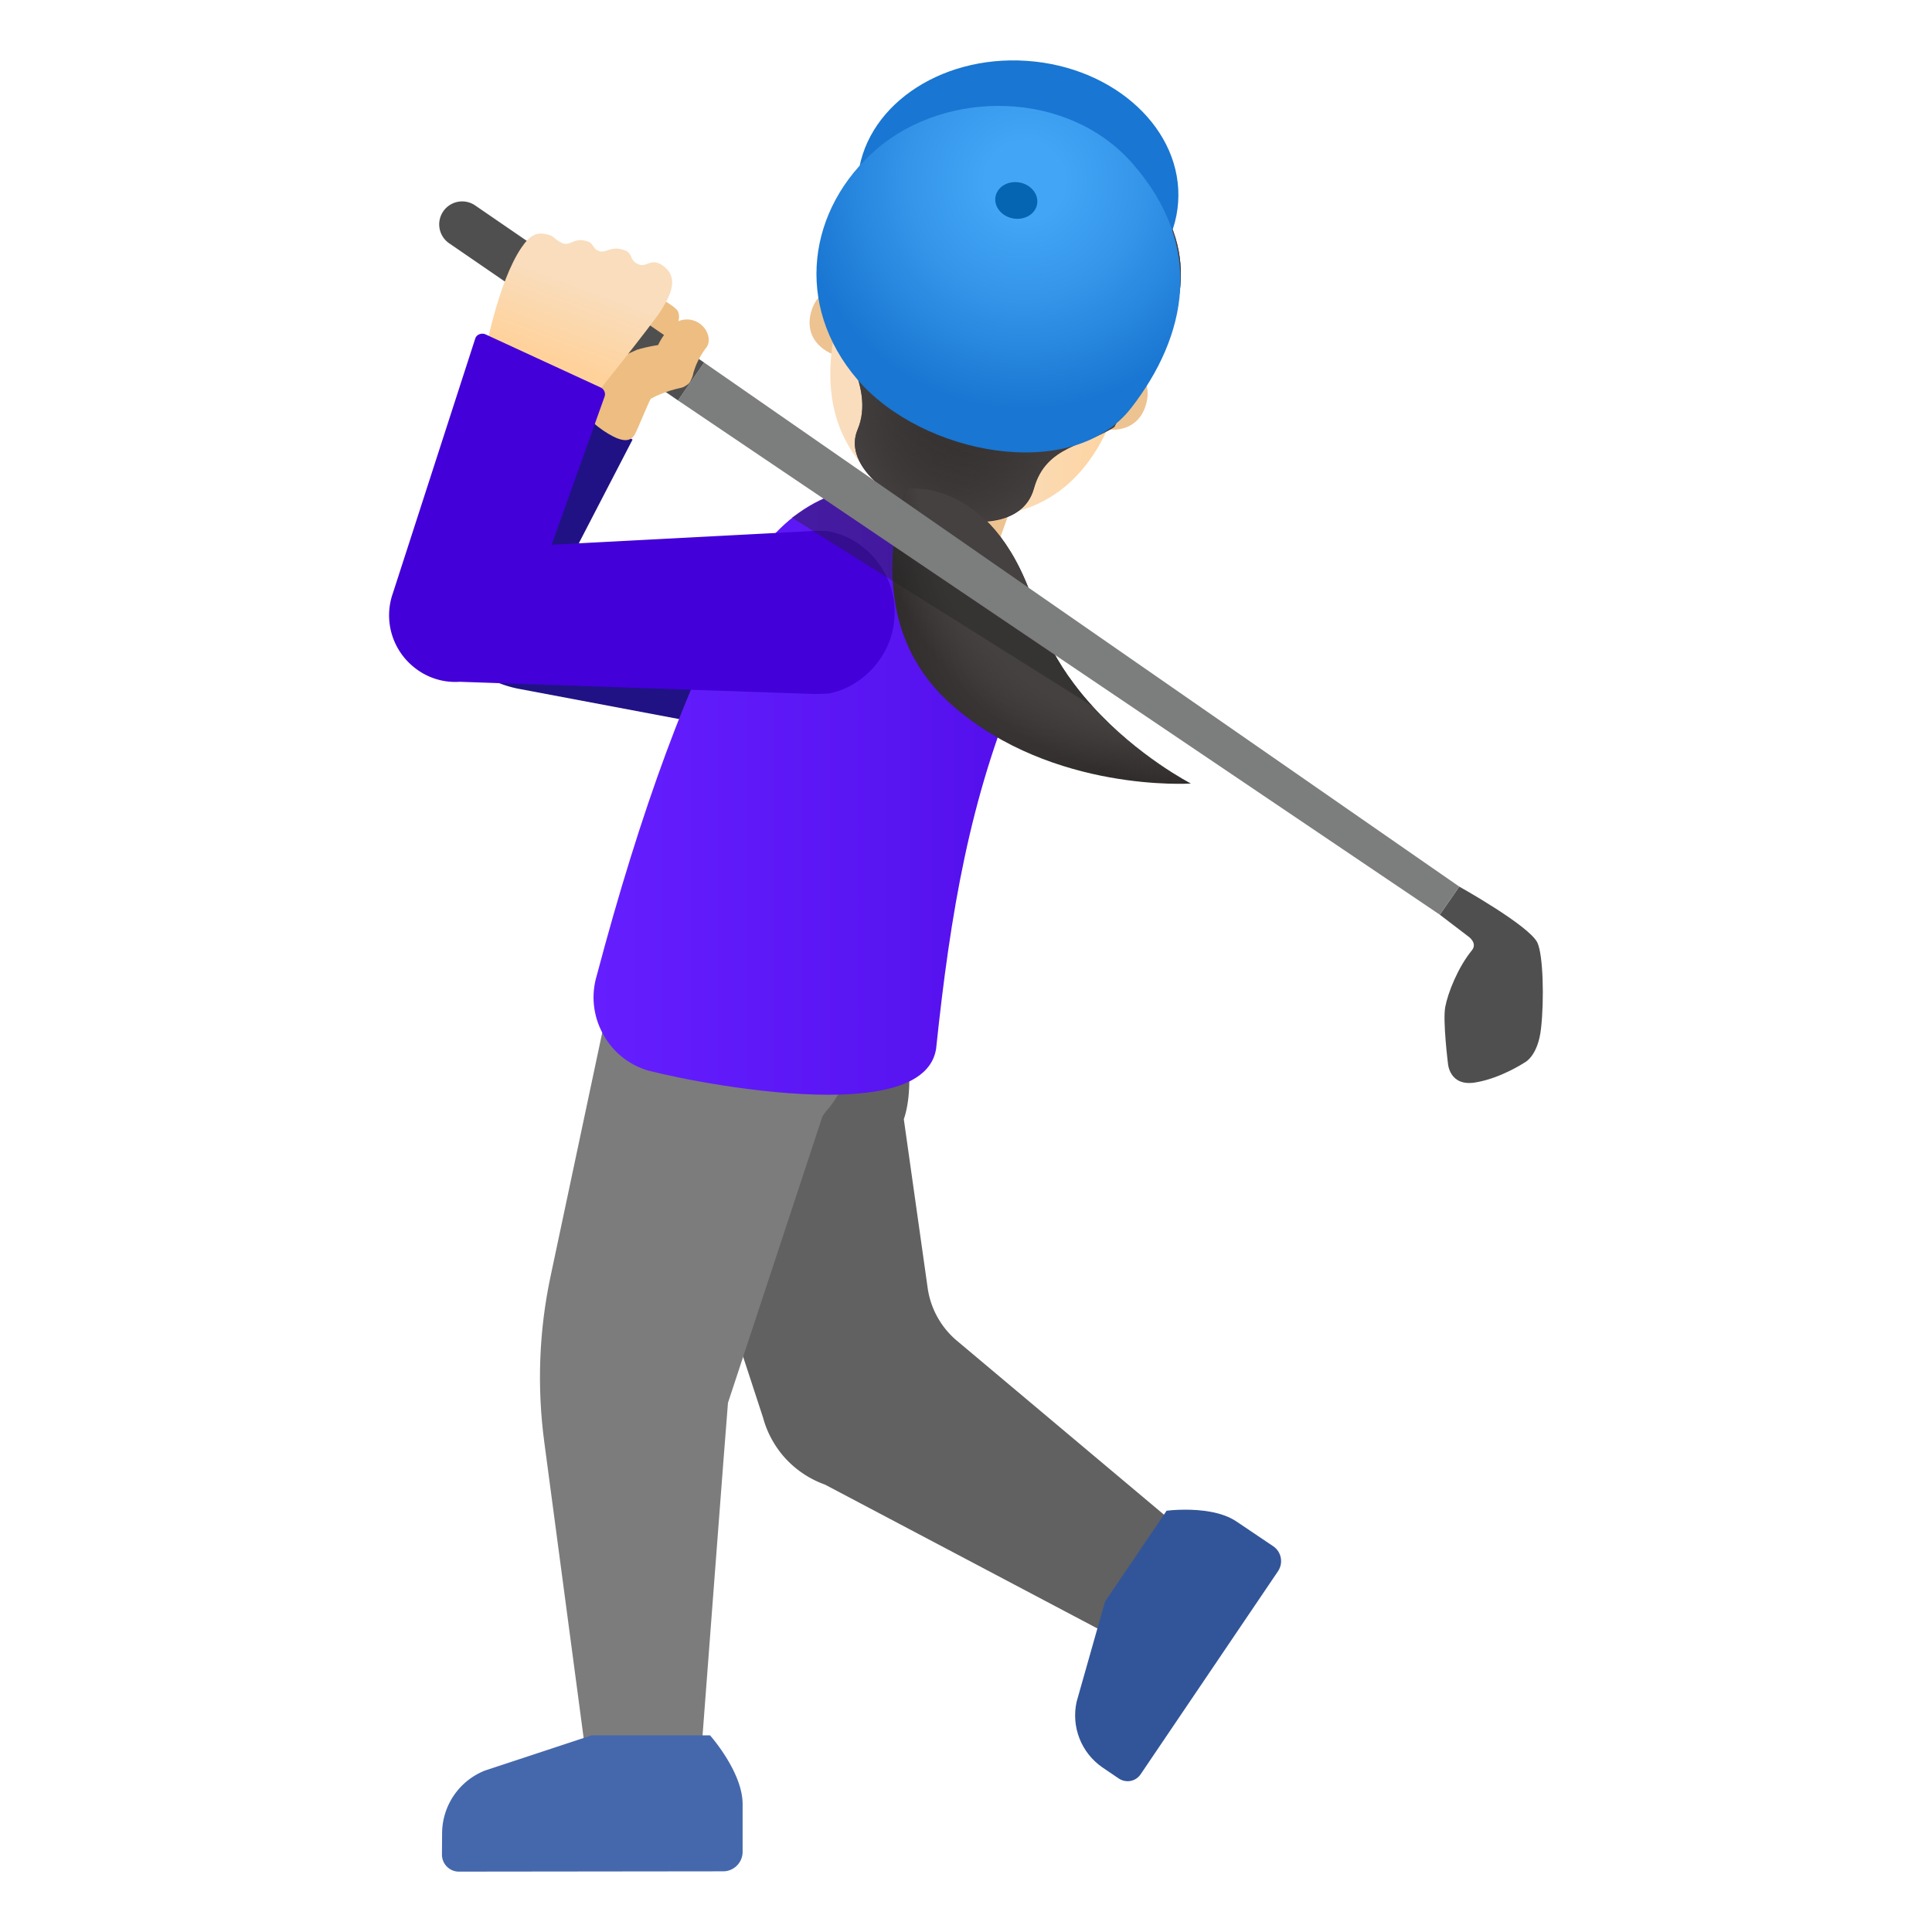 <?xml version="1.0" encoding="utf-8"?>
<!-- Uploaded to: SVG Repo, www.svgrepo.com, Generator: SVG Repo Mixer Tools -->
<svg width="800px" height="800px" viewBox="0 0 128 128" xmlns="http://www.w3.org/2000/svg" xmlns:xlink="http://www.w3.org/1999/xlink" aria-hidden="true" role="img" class="iconify iconify--noto" preserveAspectRatio="xMidYMid meet">
<path d="M74.8 24.13l-.79-.21l-1.21 4.42c.3.08.6.13.91.13c.97 0 1.89-.47 2.23-1.72c.5-1.85-1.14-2.62-1.14-2.62z" fill="#edc391">
</path>
<path d="M56.04 18.98c.01.01-.03 0-.11 0c-.41 0-1.76.12-2.19 1.68c-.45 1.63.63 2.62 1.88 2.97l1.21-4.43l-.79-.22z" fill="#edc391">
</path>
<path fill="#edc391" d="M68.74 28.75l-3.62 10.06l-8.01-1.84l4.42-20.79z">
</path>
<linearGradient id="IconifyId17ecdb2904d178eab23360" gradientUnits="userSpaceOnUse" x1="55.007" y1="21.594" x2="75.498" y2="21.594">
<stop offset=".5" stop-color="#f9ddbd">
</stop>
<stop offset="1" stop-color="#ffd29c">
</stop>
</linearGradient>
<path d="M68.75 9.44c-7.41-2.03-10.92 3.18-13.14 11.25c-2.3 8.37 2.49 12.01 6.46 13.1c3.91 1.07 9.92.46 12.24-7.96c2.22-8.08 1.85-14.36-5.56-16.39z" fill="url(#IconifyId17ecdb2904d178eab23360)">
</path>
<radialGradient id="IconifyId17ecdb2904d178eab23361" cx="66.166" cy="119.542" r="12.522" gradientTransform="scale(1 -1) rotate(-3.084 -2548.383 42.89)" gradientUnits="userSpaceOnUse">
<stop offset="0" stop-color="#454140">
</stop>
<stop offset="1" stop-color="#312d2d">
</stop>
</radialGradient>
<path d="M68.5 32.37c.8-2.87 3.43-2.83 5.33-4.08l1.35-2.65s1.53-1.51 2.64-4.85c1.15-3.44.32-9.22-7.87-12.12l-.22-.07c-.06-.02-.22-.06-.22-.06c-8.29-2.59-12.42 1.54-13.56 4.97c-1.11 3.34-.8 5.45-.8 5.45l.12 3.16s2.77 3.47 1.55 6.36c-1.81 4.29 10.28 8.95 11.68 3.89z" fill="url(#IconifyId17ecdb2904d178eab23361)">
</path>
<radialGradient id="IconifyId17ecdb2904d178eab23362" cx="64.287" cy="115.105" r="11.183" gradientTransform="matrix(-.347 .938 .772 .286 -2.116 -67.62)" gradientUnits="userSpaceOnUse">
<stop offset=".372" stop-color="#454140" stop-opacity="0">
</stop>
<stop offset=".888" stop-color="#454140">
</stop>
</radialGradient>
<path d="M68.5 32.33c.8-2.87 3.43-2.83 5.33-4.08l1.35-2.65s1.53-1.51 2.64-4.85c1.15-3.44.32-9.22-7.87-12.12l-.22-.07c-.06-.02-.22-.06-.22-.06c-8.29-2.59-12.42 1.54-13.56 4.97c-1.11 3.34-.8 5.45-.8 5.45l.12 3.16s2.77 3.47 1.55 6.36c-1.81 4.29 10.28 8.95 11.68 3.89z" fill="url(#IconifyId17ecdb2904d178eab23362)">
</path>
<path d="M41.86 22.42l-2.74-1.7l1.54-2.5s3.92 1.76 4.25 2.4c.31.63-.41 1.5-.41 1.5c-.96 1.37-1.77.83-2.64.3z" fill="#edbd82">
</path>
<path d="M63.39 88.82a5.593 5.593 0 0 1-1.93-3.49l-1.58-11.18c1.28-3.67-.57-14.36-9.24-14.36c-1.11 0-2.34.18-3.68.57c-2.17.63-4.84 7.79-4.84 7.79l8.44 25.79c.22.82.61 1.6 1.16 2.31c.79 1 1.82 1.71 2.94 2.11l21.76 11.49l3.67-7l-16.7-14.03z" fill="#616161">
</path>
<path d="M84.35 102.44l-2.42-1.63c-.97-.66-2.39-.79-3.41-.79c-.72 0-1.23.07-1.23.07l-4.08 6.02l-1.88 6.63c-.37 1.66.3 3.38 1.7 4.35l1.09.74c.18.12.38.18.59.18c.33 0 .66-.16.86-.46l9.1-13.45c.37-.55.23-1.29-.32-1.66z" fill="#325599">
</path>
<path d="M41.2 62.28l-4.72 22.26c-.77 3.61-.91 7.33-.42 11l2.95 22.18l7.33-.02s1.87-24.72 1.89-24.76l6.26-18.98l.23-.33c1.93-2.05 2.71-6.93 2.71-6.93L41.2 62.28z" fill="#7c7c7c">
</path>
<path d="M47.04 114.97H39.2l-7.06 2.33a4.49 4.49 0 0 0-2.85 4.15l-.01 1.42c0 .62.5 1.13 1.12 1.13l17.51-.02c.71 0 1.29-.58 1.29-1.29v-3.15c.01-2.14-2.16-4.57-2.16-4.57z" fill="#4568ad">
</path>
<path d="M96.68 58.74s4.66 2.6 5.18 3.72c.38.83.45 3.77.24 5.65c-.2 1.89-1.1 2.29-1.1 2.29s-1.58 1.05-3.28 1.32c-1.71.27-1.79-1.27-1.79-1.27s-.35-2.81-.18-3.73s.83-2.61 1.76-3.75c.42-.51-.26-.95-.26-.95l-1.86-1.42l1.29-1.86z" fill="#504f4f">
</path>
<path d="M37.38 37.86l4.53-8.74l-6.84-3.6l-5.85 11.29a5.407 5.407 0 0 0 0 4.98a7.366 7.366 0 0 0 5.17 3.85l20.62 3.89l1.38-9.78l-19.01-1.89z" fill="#201284">
</path>
<linearGradient id="IconifyId17ecdb2904d178eab23363" gradientUnits="userSpaceOnUse" x1="39.325" y1="52.51" x2="68.119" y2="52.51">
<stop offset="0" stop-color="#651fff">
</stop>
<stop offset=".705" stop-color="#5914f2">
</stop>
<stop offset="1" stop-color="#530eeb">
</stop>
</linearGradient>
<path d="M67.22 37.39c-.62-1.38-1.48-2.3-2.49-2.66l-5.94-1.92c-4.08-1.47-8.32 2.59-9.67 5.9c-3.44 6.2-6.67 14.92-9.58 25.91c-.39 1.29-.25 2.66.39 3.85c.64 1.2 1.71 2.07 3.01 2.46h.02c1.83.48 7.31 1.6 11.92 1.6c2.37 0 4.52-.3 5.81-1.13c.75-.48 1.2-1.11 1.33-1.92c.95-9.05 2.25-16.65 5.5-24.31c.9-2.2.77-5.4-.3-7.78z" fill="url(#IconifyId17ecdb2904d178eab23363)">
</path>
<radialGradient id="IconifyId17ecdb2904d178eab23364" cx="69.012" cy="42.141" r="9.838" gradientUnits="userSpaceOnUse">
<stop offset="0" stop-color="#454140">
</stop>
<stop offset="1" stop-color="#312d2d">
</stop>
</radialGradient>
<path d="M78.9 51.91s-9.12.62-15.74-5.12c-2.55-2.2-3.59-4.83-3.91-7.23c-.05-.36-.09-.72-.1-1.07c-.07-1.14.01-2.21.15-3.12c.06-.38.13-.74.19-1.06c.27-1.19.57-1.93.57-1.93s5.57-.89 8.4 7.46c.01.04.03.08.04.12c.06.19.12.39.18.59c.54 1.77 1.41 3.35 2.45 4.73c.4.54.82 1.04 1.25 1.51c3 3.32 6.52 5.12 6.52 5.12z" fill="url(#IconifyId17ecdb2904d178eab23364)">
</path>
<radialGradient id="IconifyId17ecdb2904d178eab23365" cx="79.202" cy="30.174" r="21.794" gradientUnits="userSpaceOnUse">
<stop offset=".849" stop-color="#454140">
</stop>
<stop offset="1" stop-color="#454140" stop-opacity="0">
</stop>
</radialGradient>
<path d="M78.9 51.91s-9.12.62-15.74-5.12c-2.55-2.2-3.59-4.83-3.91-7.23c-.05-.36-.09-.72-.1-1.07c-.07-1.14.01-2.21.15-3.12c.06-.38.13-.74.19-1.06c.27-1.19.57-1.93.57-1.93s5.57-.89 8.4 7.46c.01.04.03.08.04.12c.06.19.12.39.18.59c.54 1.77 1.41 3.35 2.45 4.73c.4.54.82 1.04 1.25 1.51c3 3.32 6.52 5.12 6.52 5.12z" fill="url(#IconifyId17ecdb2904d178eab23365)">
</path>
<path d="M72.38 46.79l-12.75-8l-.48-.3l-6.69-4.2s2.75-1.86 3.68-1.81c.26.01 1.57.75 3.35 1.83c.21.13.43.26.65.4c1.78 1.09 5.43 3.38 8.36 5.25c.06.19.12.39.18.59c.54 1.77 1.41 3.35 2.45 4.73c.4.54.82 1.04 1.25 1.51z" opacity=".4" fill="#212121">
</path>
<path fill="#7c7d7d" d="M95.39 60.6l1.29-1.86l-50.03-34.72l-1.73 2.51z">
</path>
<path d="M44.92 26.53l1.73-2.51l-15.17-10.41a1.521 1.521 0 0 0-1.72 2.51l15.16 10.41z" fill="#504f4f">
</path>
<path d="M46.73 21.82c-.33-.49-.91-.74-1.49-.63c-.6.11-1 .62-1.22.97c-.03.04-.25.33-.42.7c-.53.08-1.07.21-1.39.31l-3.08 1.38c-.18.08-.29.25-.3.44l-.08 2.12c0 .06.01.11.02.16c.18.64 1.46 1.5 2.1 1.76c.16.06.36.13.56.13c.12 0 .24-.02.36-.09c.21-.11.29-.29.69-1.23c.2-.46.56-1.31.63-1.42c.95-.53 2-.72 2.07-.74c.1-.03.2-.08.29-.15c.22-.11.3-.32.3-.34c.09-.16.15-.35.17-.5l.09-.27c.26-.77.76-1.39.8-1.44c.2-.31.16-.77-.1-1.16z" fill="#edbd82">
</path>
<linearGradient id="IconifyId17ecdb2904d178eab23366" gradientUnits="userSpaceOnUse" x1="39.889" y1="16.4" x2="37.098" y2="23.934">
<stop offset=".35" stop-color="#f9ddbd">
</stop>
<stop offset="1" stop-color="#ffd29c">
</stop>
</linearGradient>
<path d="M44.07 17.72c-.92-.79-1.2.07-1.8-.22s-.31-.69-.86-.91c-.91-.36-1.25.22-1.73.04c-.5-.18-.25-.54-.94-.69c-.78-.17-.97.4-1.51.16c-.53-.25-.45-.45-1.02-.58c-.61-.14-1.07.01-1.66.88c-1.56 2.29-2.42 7.02-2.42 7.02l6.77 3.45s4.35-5.42 4.91-6.32c.54-.89 1.18-2.03.26-2.83z" fill="url(#IconifyId17ecdb2904d178eab23366)">
</path>
<path d="M59.27 40.58c0 2.8-2.1 4.87-4.2 5.33c-.08.06-1.2.08-1.37.06l-23.24-.8c-1.14.08-2.29-.3-3.18-1.09a4.402 4.402 0 0 1-1.26-4.75l5.46-16.88c.04-.14.14-.25.27-.3a.53.53 0 0 1 .41 0l7.63 3.52c.24.11.35.38.26.62l-3.5 9.8l17.14-.9c.03-.01.1-.01.18-.01c.35-.02 1.03-.01 1.09.04c1.51.28 3.03 1.38 3.79 3.02c.33.69.52 1.48.52 2.34z" fill="#4300d9">
</path>
<path d="M58.75 38.24l-4.88-3.06c.35-.02 1.03-.01 1.09.04c1.51.28 3.03 1.38 3.79 3.02z" opacity=".4" fill="#212121">
</path>
<g>
<ellipse transform="rotate(-86.09 67.441 12.671)" cx="67.44" cy="12.67" rx="8.66" ry="10.64" fill="#1976d2">
</ellipse>
<radialGradient id="IconifyId17ecdb2904d178eab23367" cx="67.901" cy="118.001" r="15.401" gradientTransform="matrix(1 0 0 -1 0 130)" gradientUnits="userSpaceOnUse">
<stop offset=".17" stop-color="#42a5f5">
</stop>
<stop offset=".457" stop-color="#3798eb">
</stop>
<stop offset=".983" stop-color="#1976d2">
</stop>
</radialGradient>
<path d="M75.03 10.83c4.85 5.52 3.59 11.46-.08 16.19c-3.91 5.05-13.87 3.1-18.13-1.86s-3.3-11.37 1.28-15.3s12.61-3.95 16.93.97z" fill="url(#IconifyId17ecdb2904d178eab23367)">
</path>
<ellipse transform="rotate(-79.682 67.337 13.285)" cx="67.34" cy="13.28" rx="1.21" ry="1.4" fill="#0665b2">
</ellipse>
</g>
</svg>